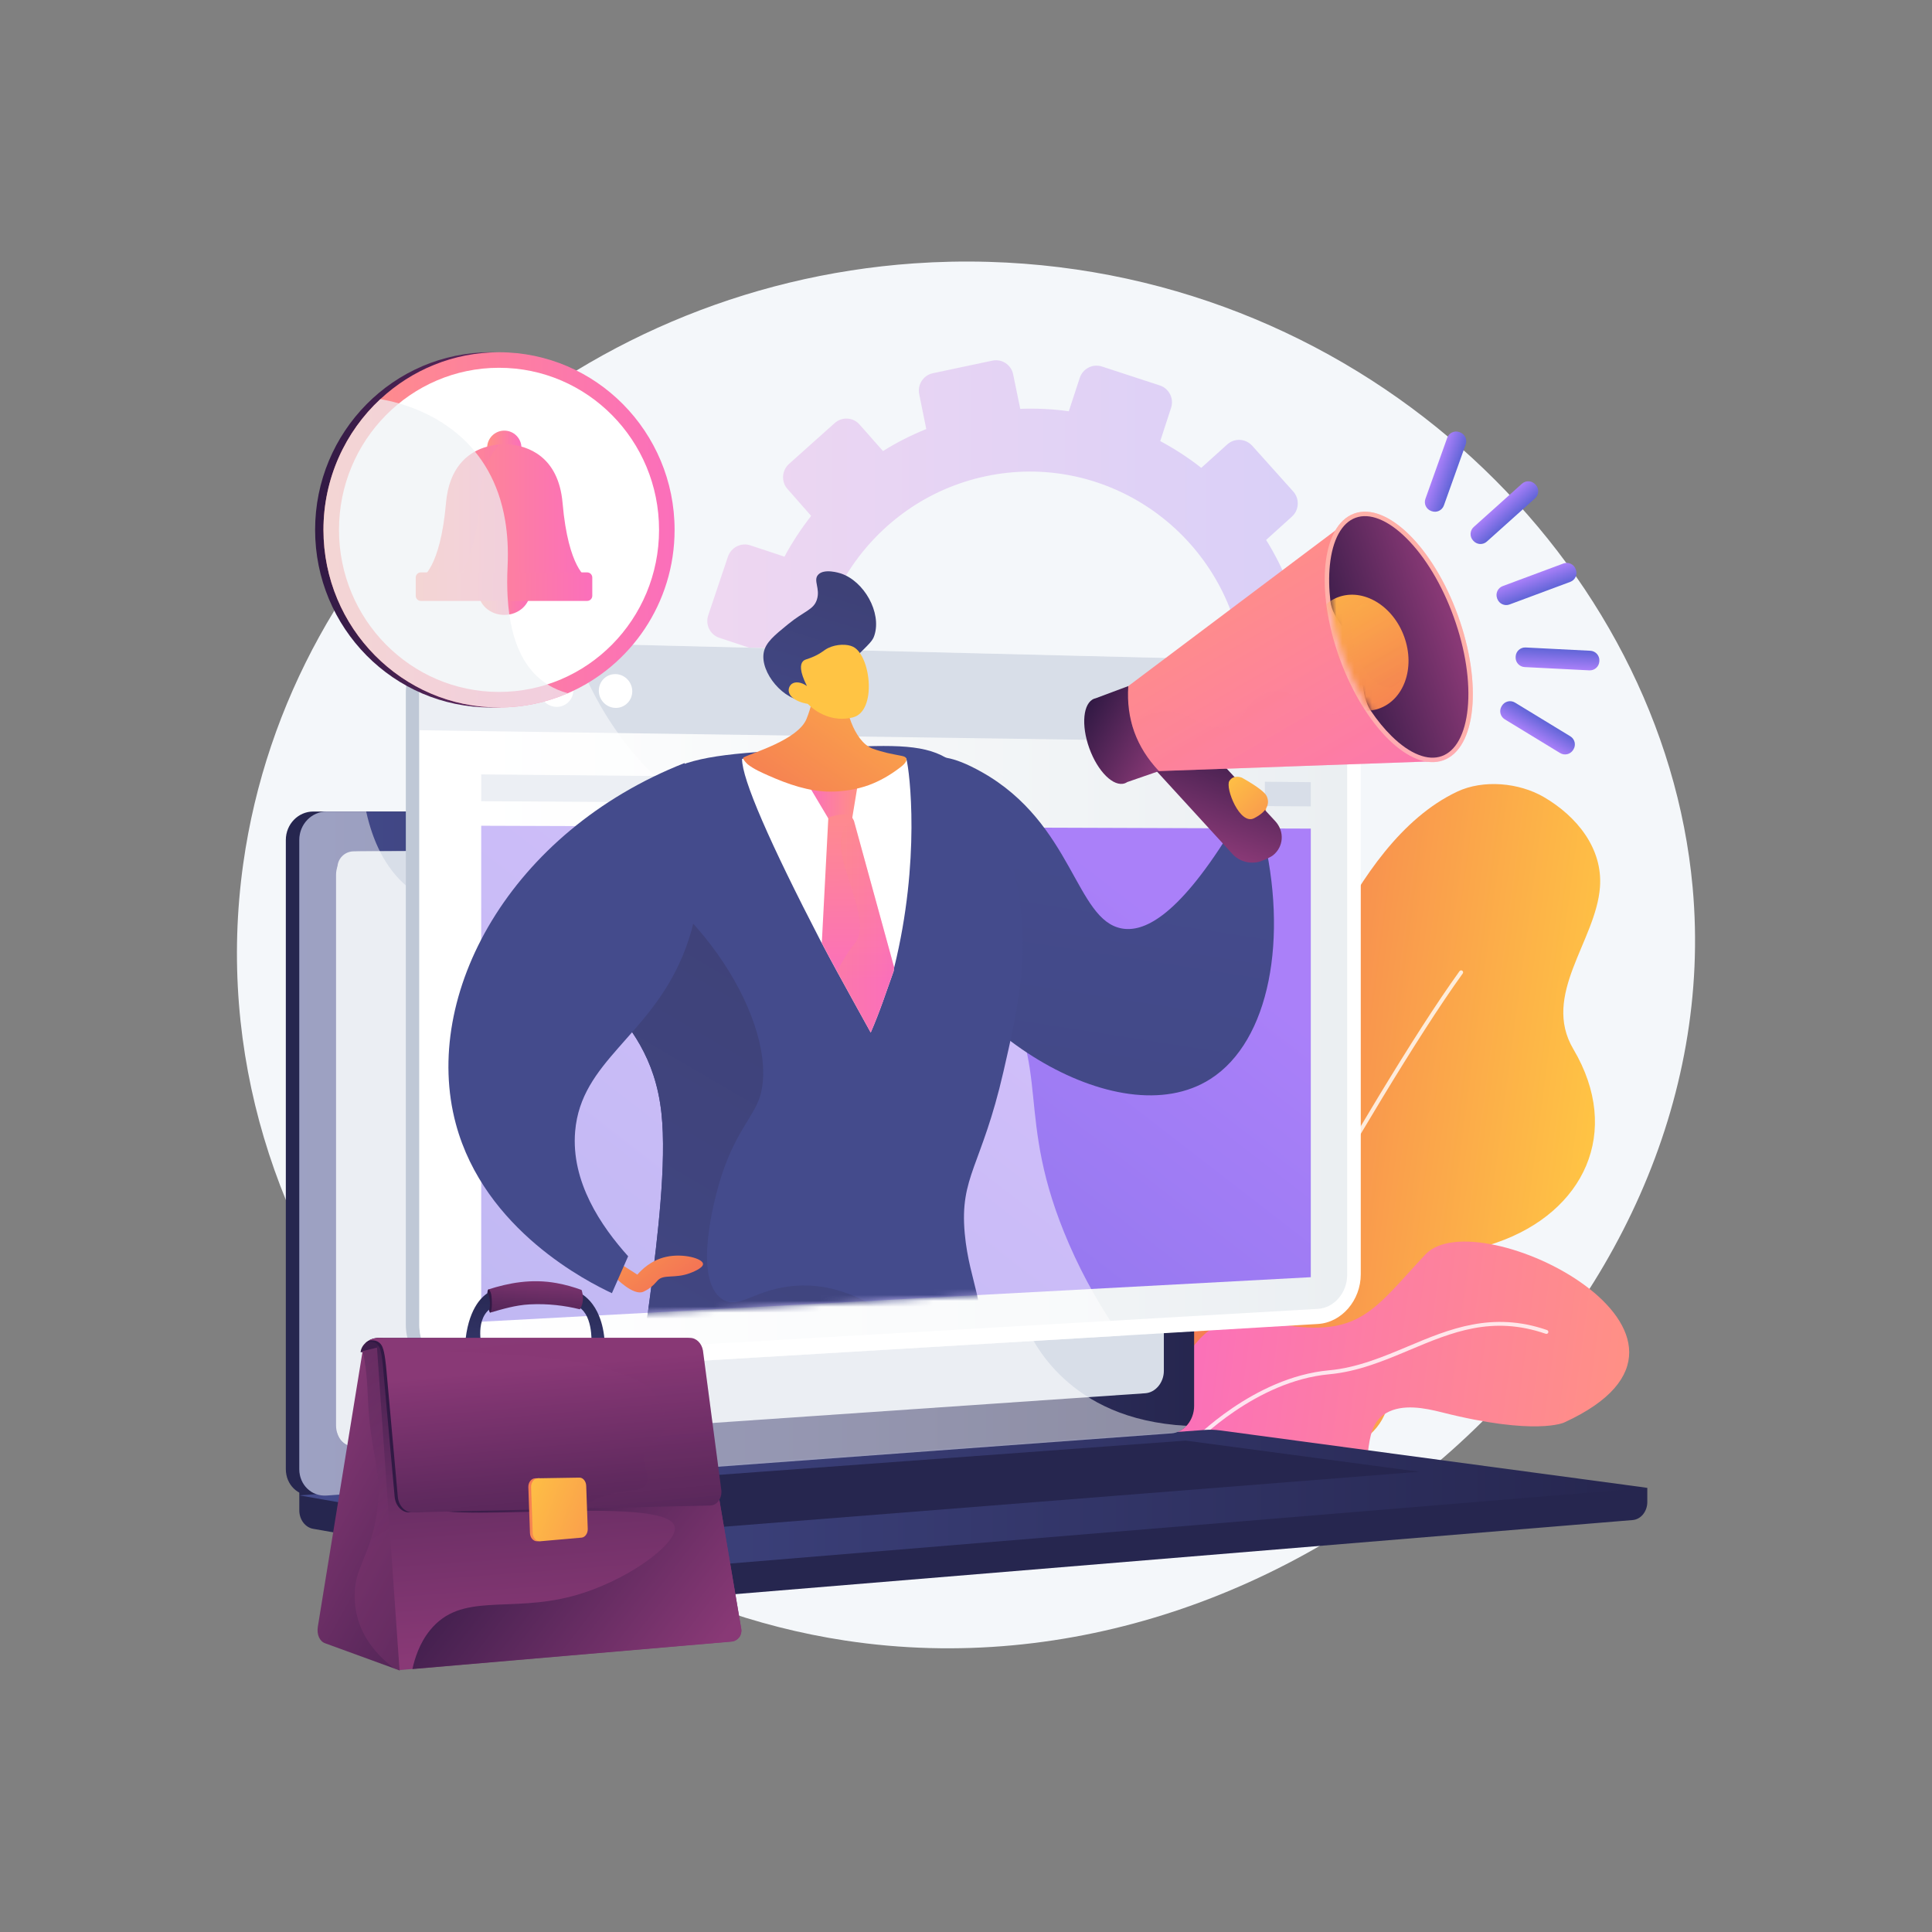 <svg width="326" height="326" viewBox="0 0 326 326" fill="none" xmlns="http://www.w3.org/2000/svg">
<rect x="0" y="0" width="326" height="326" fill="#808080" stroke="none"/>
<g clip-path="url(#clip0_21_24588)">
<path d="M142.669 276.829C81.634 267.586 32.032 209.878 41.043 145.737C48.731 91.034 96.69 48.464 154.203 44.444C158.367 44.153 162.58 44.062 166.831 44.185C198.915 45.112 227.422 57.945 248.505 77.365C269.489 96.691 283.123 122.541 285.605 149.66C292.216 221.814 218.585 288.326 142.669 276.829Z" fill="#F4F7FA"/>
<g opacity="0.3">
<path d="M155.1 66.501L156.295 72.394C153.733 73.431 151.289 74.67 148.994 76.108L145.025 71.617C143.942 70.392 142.067 70.29 140.838 71.39L133.141 78.274C131.908 79.376 131.786 81.266 132.867 82.497L136.871 87.05C135.18 89.209 133.671 91.509 132.368 93.929L126.603 92.016C125.048 91.5 123.359 92.359 122.828 93.934L119.507 103.807C118.975 105.389 119.806 107.093 121.363 107.612L127.148 109.542C126.739 112.239 126.569 114.996 126.63 117.786L120.602 119.062C118.984 119.404 117.93 121.01 118.248 122.649L120.241 132.922C120.561 134.569 122.136 135.626 123.759 135.282L129.805 134.003C130.802 136.615 132.004 139.106 133.406 141.448L128.78 145.62C127.533 146.745 127.407 148.68 128.501 149.942L135.349 157.849C136.446 159.115 138.349 159.227 139.598 158.097L144.223 153.912C146.369 155.652 148.664 157.196 151.076 158.532L149.117 164.501C148.586 166.117 149.436 167.861 151.017 168.396L160.911 171.744C162.495 172.28 164.207 171.401 164.734 169.781L166.662 163.858C169.372 164.269 172.143 164.429 174.945 164.348L176.184 170.455C176.523 172.126 178.125 173.202 179.762 172.856L190 170.689C191.637 170.343 192.685 168.707 192.341 167.036L191.095 160.981C193.715 159.93 196.209 158.664 198.551 157.194L202.578 161.774C203.697 163.046 205.611 163.158 206.854 162.024L214.616 154.94C215.856 153.808 215.953 151.864 214.833 150.597L210.819 146.055C212.54 143.832 214.062 141.46 215.372 138.968L221.054 140.863C222.642 141.393 224.343 140.519 224.853 138.912L228.037 128.883C228.545 127.282 227.672 125.559 226.087 125.033L220.459 123.165C220.841 120.404 220.971 117.585 220.861 114.738L226.642 113.515C228.265 113.171 229.296 111.563 228.944 109.924L226.747 99.694C226.397 98.061 224.801 97.016 223.183 97.359L217.418 98.578C216.364 95.951 215.105 93.45 213.643 91.108L217.999 87.167C219.224 86.059 219.319 84.159 218.211 82.924L211.297 75.217C210.194 73.987 208.308 73.884 207.084 74.988L202.7 78.943C200.526 77.238 198.21 75.726 195.777 74.429L197.61 68.799C198.12 67.232 197.266 65.548 195.705 65.037L185.948 61.846C184.39 61.336 182.711 62.189 182.198 63.752L180.345 69.395C177.663 69.019 174.925 68.884 172.156 68.989L170.953 63.147C170.622 61.539 169.053 60.511 167.449 60.851L157.414 62.974C155.81 63.313 154.773 64.892 155.1 66.501ZM138.011 123.776C134.06 103.893 146.752 84.503 166.338 80.359C185.925 76.215 205.162 88.85 209.328 108.687C213.519 128.644 200.883 148.308 181.082 152.497C161.28 156.687 141.987 143.779 138.011 123.776Z" fill="url(#paint0_linear_21_24588)"/>
</g>
<path d="M193.472 242.162C193.505 242.172 193.537 242.182 193.569 242.191C198.828 243.761 205.64 244.054 210.464 241.055C213.006 239.475 214.888 237.196 215.754 234.317C216.269 232.61 216.666 230.788 216.626 228.996C216.583 227.12 216.108 225.251 215.407 223.517C215.015 222.549 214.547 221.603 214.039 220.691C212.582 218.079 208.838 214.184 211.226 211.071C212.669 209.19 215.54 208.294 217.516 207.102C221.739 204.554 225.065 200.515 225.77 195.493C226.324 191.547 224.366 187.309 221.924 184.284C211.987 171.971 222.825 154.497 206.53 153.822C190.234 153.148 184.611 168.755 188.654 184.557C190.007 189.848 191.784 195.309 192.46 200.74C192.992 205.016 191.087 207.672 187.398 209.668C185.413 210.742 182.648 211.286 180.87 212.626C176.898 215.618 173.441 220.092 173.607 225.276C173.773 230.418 177.572 234.683 181.839 237.194C185.529 239.365 189.38 240.939 193.472 242.162Z" fill="url(#paint1_linear_21_24588)"/>
<g opacity="0.8">
<path d="M195.941 238.096C195.979 238.101 196.018 238.1 196.057 238.091C196.237 238.051 196.351 237.873 196.311 237.693C196.267 237.497 192.064 217.984 199.884 203.83C207.832 189.443 203.343 172.32 203.297 172.149C203.249 171.971 203.066 171.866 202.888 171.913C202.71 171.961 202.604 172.145 202.653 172.323C202.698 172.491 207.115 189.361 199.3 203.507C191.356 217.885 195.615 237.639 195.659 237.837C195.69 237.978 195.806 238.078 195.941 238.096Z" fill="white"/>
</g>
<path d="M193.785 213.731C195.415 211.776 197.224 209.974 199.075 208.372C205.328 202.958 210.011 196.952 213.496 189.419C216.241 183.485 217.137 176.403 219.178 170.171C220.658 165.655 222.819 161.381 225.033 157.188C229.746 148.261 236.396 138.059 245.883 133.58C250.276 131.507 256.31 132.044 260.525 134.505C265.986 137.694 270.473 143.091 269.974 149.702C269.288 158.794 260.065 167.866 265.484 177.028C273.782 191.057 267.245 204.555 252.607 209.646C247.837 211.305 242.319 212.698 238.125 215.661C233.917 218.633 235.367 224.847 235.201 229.295C235.045 233.47 234.841 238.317 231.747 241.493C226.526 246.853 215.479 248.026 208.444 247.692C201.637 247.368 194.085 245.611 190.084 239.596C184.055 230.532 187.67 221.061 193.785 213.731Z" fill="url(#paint2_linear_21_24588)"/>
<g opacity="0.8">
<path d="M201.312 241.053C201.446 241.071 201.583 241.006 201.65 240.88C201.946 240.331 231.328 185.767 246.818 164.262C246.925 164.113 246.891 163.904 246.742 163.796C246.592 163.689 246.383 163.722 246.276 163.872C230.761 185.412 201.358 240.015 201.062 240.564C200.975 240.726 201.036 240.929 201.198 241.016C201.235 241.036 201.274 241.048 201.312 241.053Z" fill="white"/>
</g>
<path d="M209.645 250.426C208.224 250.029 206.811 249.6 205.403 249.178C201.469 248.001 196.656 246.089 195.987 241.436C195.796 240.111 196.718 237.913 197.043 236.605C197.374 235.273 197.746 233.947 198.236 232.664C198.914 230.89 199.838 229.261 200.96 227.733C202.904 225.085 204.978 223.174 208.395 222.968C210.887 222.819 213.592 223.066 216.051 223.474C229.451 225.699 231.749 221.064 240.515 211.673C249.28 202.283 295.709 225.499 263.922 240.033C263.922 240.033 259.129 242.317 243.272 238.307C240.371 237.573 236.675 236.851 233.925 238.426C229.075 241.203 232.56 248.912 227.742 251.117C224.933 252.403 220.701 252.33 217.706 252.049C214.97 251.793 212.292 251.165 209.645 250.426Z" fill="url(#paint3_linear_21_24588)"/>
<g opacity="0.8">
<path d="M201.398 243.684C201.501 243.697 201.608 243.663 201.684 243.583C201.785 243.477 211.84 233.024 224.289 231.891C229.159 231.448 233.563 229.597 237.822 227.806C245.003 224.787 251.786 221.935 260.825 225.06C261 225.121 261.19 225.028 261.25 224.854C261.31 224.679 261.218 224.489 261.044 224.429C251.763 221.22 244.544 224.255 237.563 227.191C233.351 228.962 228.996 230.793 224.229 231.226C211.524 232.382 201.302 243.016 201.2 243.123C201.073 243.257 201.079 243.468 201.213 243.595C201.266 243.645 201.331 243.675 201.398 243.684Z" fill="white"/>
</g>
<path d="M277.961 251.052L50.503 249.113V254.85C50.503 256.407 51.495 257.731 52.839 257.967L117.157 269.263C117.92 269.397 118.694 269.433 119.465 269.369L275.49 256.489C276.882 256.374 277.961 255.046 277.961 253.446V251.052Z" fill="#26264F"/>
<path d="M195.417 241.859L52.855 252.353C50.304 252.541 48.23 250.546 48.23 247.896V141.734C48.23 139.084 50.304 136.936 52.855 136.936H195.417C197.519 136.936 199.218 138.877 199.218 141.273V237.242C199.218 239.637 197.519 241.704 195.417 241.859Z" fill="#26264F"/>
<path d="M197.691 241.859L55.128 252.353C52.577 252.541 50.503 250.546 50.503 247.896V141.734C50.503 139.084 52.577 136.936 55.128 136.936H197.691C199.792 136.936 201.492 138.877 201.492 141.273V237.242C201.492 239.637 199.792 241.704 197.691 241.859Z" fill="url(#paint4_linear_21_24588)"/>
<path d="M193.249 235.093L60.467 244.209C58.391 244.351 56.704 242.714 56.704 240.55V147.605C56.704 145.442 58.391 143.681 60.467 143.672L193.249 143.1C194.983 143.092 196.385 144.683 196.385 146.654V231.31C196.385 233.28 194.983 234.974 193.249 235.093Z" fill="#D8DEE8"/>
<path d="M131.444 139.839C131.444 140.826 130.711 141.628 129.805 141.63C128.897 141.633 128.161 140.834 128.161 139.846C128.161 138.857 128.897 138.055 129.805 138.054C130.711 138.053 131.444 138.853 131.444 139.839Z" fill="white"/>
<path d="M203.373 241.276L50.503 252.323L117.157 264.03C117.92 264.164 118.694 264.199 119.465 264.136L277.961 251.052L205.805 241.352C204.998 241.243 204.184 241.218 203.373 241.276Z" fill="url(#paint5_linear_21_24588)"/>
<path d="M72.809 252.418L200.077 243.084L239.466 248.337L113.293 258.314L72.809 252.418Z" fill="#26264F"/>
<path d="M114.043 240.375L59.876 244.02C58.286 244.127 56.938 242.867 56.938 241.274V146.405C56.938 144.889 58.164 143.659 59.68 143.653L114.043 143.433L114.043 240.375Z" fill="#D8DEE8"/>
<path d="M183.996 188.641L126.924 190.647V184.876L183.996 183.087V188.641Z" fill="#D8DEE8"/>
<path d="M183.996 197.74L126.924 200.1V194.33L183.996 192.186V197.74Z" fill="#D8DEE8"/>
<path d="M108.456 189.678L75.685 190.795V186.482L108.456 185.455V189.678Z" fill="white"/>
<path d="M108.456 196.596L75.685 197.861V193.548L108.456 192.373V196.596Z" fill="white"/>
<path d="M108.456 203.515L75.685 204.926V200.613L108.456 199.292V203.515Z" fill="white"/>
<path d="M108.456 210.433L75.685 211.992V207.679L108.456 206.21V210.433Z" fill="white"/>
<path d="M152.144 208.355L126.924 209.555V203.784L152.144 202.68V208.355Z" fill="#D8DEE8"/>
<path d="M148.082 163.135V171.804C148.082 174.31 150.191 176.287 152.784 176.219L159.213 176.051C161.775 175.984 163.845 173.92 163.845 171.44V162.863L148.082 163.135ZM154.003 172.097L155.198 168.476C154.687 168.212 154.34 167.691 154.34 167.085C154.34 166.195 155.086 165.46 156.005 165.442C156.923 165.425 157.667 166.131 157.667 167.019C157.667 167.624 157.322 168.157 156.811 168.442L158.002 172.003L154.003 172.097Z" fill="#D8DEE8"/>
<path d="M162.017 162.112C161.335 162.123 160.782 161.595 160.782 160.932C160.782 158.385 158.643 156.339 156.005 156.373C153.358 156.407 151.198 158.521 151.198 161.085C151.198 161.752 150.637 162.302 149.944 162.314C149.251 162.325 148.688 161.793 148.688 161.125C148.688 157.223 151.98 154.01 156.005 153.965C160.009 153.92 163.251 157.028 163.251 160.893C163.251 161.555 162.699 162.1 162.017 162.112Z" fill="#D8DEE8"/>
<path opacity="0.48" d="M55.128 252.353L196.969 241.912L197.691 241.859C198.655 241.788 199.532 241.311 200.202 240.588C189.995 240.029 183.655 236.407 179.565 232.664C171.352 225.148 172.777 217.736 163.92 212.794C152.874 206.63 144.188 214.441 135.805 206.734C130.723 202.062 133.218 198.578 126.965 191.597C120.039 183.864 115.53 186.463 108.569 179.503C99.768 170.703 104.17 163.857 96.589 157.539C87.392 149.874 77.474 156.968 68.719 149.617C64.943 146.447 62.871 141.837 61.789 136.936H55.128C52.577 136.936 50.503 139.084 50.503 141.734V247.896C50.503 250.545 52.577 252.541 55.128 252.353Z" fill="white"/>
<path d="M227.494 119.802C227.494 115.957 225.001 112.689 221.703 111.866C221.585 111.837 221.454 111.81 221.335 111.787C220.975 111.718 220.6 111.678 220.225 111.668L149.621 109.925L77.452 108.143C77.297 108.139 77.143 108.139 76.991 108.143C75.03 108.194 73.232 108.878 71.799 110C71.773 110.021 71.746 110.041 71.72 110.062C71.514 110.227 71.316 110.401 71.126 110.584C71.122 110.588 71.117 110.592 71.112 110.596C71 110.705 70.892 110.817 70.785 110.931C69.352 112.476 68.478 114.544 68.478 116.836V123.231V223.589C68.478 224.358 68.576 225.099 68.761 225.8C68.872 226.221 69.015 226.627 69.185 227.017C70.321 229.61 72.721 231.466 75.627 231.891C76.216 231.977 76.826 232.005 77.45 231.968L186.876 225.44L220.243 223.45C224.244 223.212 227.494 219.457 227.494 215.064V125.508L227.494 119.802Z" fill="#BFC8D6"/>
<path d="M222.389 111.658L79.718 108.134C74.779 108.012 70.752 111.902 70.752 116.824V223.539C70.752 228.461 74.779 232.211 79.718 231.916L222.389 223.403C226.388 223.164 229.612 219.412 229.612 215.02V119.789C229.612 115.397 226.388 111.757 222.389 111.658Z" fill="white"/>
<path d="M79.718 229.088C76.366 229.281 73.627 226.724 73.627 223.385V116.878C73.627 113.539 76.366 110.886 79.718 110.962L222.39 114.212C225.11 114.273 227.315 116.756 227.315 119.746V215.143C227.315 218.133 225.11 220.693 222.39 220.85L79.718 229.088Z" fill="url(#paint6_linear_21_24588)"/>
<path d="M222.389 111.658L79.718 108.134C74.78 108.012 70.752 111.902 70.752 116.824V123.216L229.612 125.494V119.789C229.612 115.397 226.388 111.757 222.389 111.658Z" fill="#D8DEE8"/>
<path d="M86.67 116.267C86.67 117.86 85.376 119.129 83.775 119.102C82.172 119.074 80.869 117.755 80.869 116.155C80.869 114.555 82.172 113.286 83.775 113.32C85.375 113.354 86.67 114.673 86.67 116.267Z" fill="white"/>
<path d="M96.746 116.461C96.746 118.043 95.469 119.304 93.891 119.277C92.31 119.249 91.025 117.939 91.025 116.351C91.025 114.762 92.31 113.501 93.891 113.535C95.469 113.568 96.746 114.878 96.746 116.461Z" fill="white"/>
<path d="M106.685 116.652C106.685 118.224 105.425 119.476 103.869 119.449C102.309 119.422 101.042 118.121 101.042 116.543C101.042 114.966 102.309 113.714 103.869 113.747C105.425 113.78 106.685 115.08 106.685 116.652Z" fill="white"/>
<path d="M221.179 215.51L81.199 223.022V139.336L221.179 139.817V215.51Z" fill="url(#paint7_linear_21_24588)"/>
<path d="M157.597 131.384L81.199 130.669V135.19L157.597 135.669V131.384Z" fill="#D8DEE8"/>
<path d="M213.43 131.906V136.019L221.179 136.068V131.979L213.43 131.906Z" fill="#D8DEE8"/>
<g opacity="0.5">
<path d="M167.966 165.677C151.36 141.644 122.334 149.885 103.785 122.994C100.424 118.122 98.141 113.147 96.574 108.55L79.718 108.134C74.78 108.012 70.752 111.902 70.752 116.824V223.539C70.752 228.461 74.78 232.211 79.718 231.916L189.069 225.391C185.874 220.847 182.922 215.74 180.42 210C170.799 187.929 177.928 180.094 167.966 165.677Z" fill="white"/>
</g>
<mask id="mask0_21_24588" style="mask-type:luminance" maskUnits="userSpaceOnUse" x="65" y="80" width="202" height="143">
<path d="M121.303 220.952L201.842 216.548L266.957 144.749L241.365 80.337L91.45 96.441L65.34 181.179L92.342 222.356L121.303 220.952Z" fill="white"/>
</mask>
<g mask="url(#mask0_21_24588)">
<path d="M206.957 140.162C206.957 140.162 205.29 131.855 208.631 131.821C211.972 131.787 214.821 135.691 213.121 137.951C211.42 140.212 210.468 142.92 210.468 142.92C210.468 142.92 206.807 143.121 206.957 140.162Z" fill="url(#paint8_linear_21_24588)"/>
<path d="M207.362 140.713C209.244 140.582 211.126 140.45 213.008 140.319C217.448 158.26 214.263 175.665 204.242 182.065C188.586 192.065 159.489 173.225 153.184 152.71C150.416 143.705 151.046 130.71 156.578 128.185C158.113 127.484 160.496 127.376 165.658 130.274C181.073 138.929 181.478 155.286 189.315 156.672C192.799 157.288 198.426 155.066 207.362 140.713Z" fill="url(#paint9_linear_21_24588)"/>
<path d="M164.257 225.498C166.969 220.999 163.563 216.66 162.788 208.136C161.909 198.475 165.631 196.866 169.311 180.856C171.759 170.208 174.109 159.986 171.304 148.021C169.96 142.286 167.681 132.56 159.631 127.862C155.477 125.438 149.805 125.68 138.632 126.265C124.814 126.987 117.905 127.348 112.753 130.062C111.998 130.459 96.323 138.985 95.245 152.883C94.146 167.028 109.551 168.929 111.605 187.792C112.528 196.26 110.884 209.284 109.817 217.731C108.794 225.842 108.089 227.919 109.69 230.374C113.548 236.293 125.358 234.606 148.98 231.233C158.246 229.91 162.234 228.855 164.257 225.498Z" fill="url(#paint10_linear_21_24588)"/>
<path d="M128.317 184.758C127.318 188.434 123.726 191.18 121.225 200.123C120.685 202.054 116.84 215.803 121.828 219.188C124.709 221.142 127.295 217.439 134.287 216.955C146.404 216.117 152.176 226.301 160.091 223.52C161.464 223.037 163.277 222.008 165.088 219.644C165.448 221.774 165.386 223.624 164.257 225.498C162.234 228.855 158.246 229.91 148.98 231.233C125.358 234.606 113.548 236.293 109.69 230.374C108.089 227.919 108.794 225.842 109.817 217.731C110.883 209.284 112.528 196.26 111.605 187.792C109.551 168.929 94.146 167.028 95.245 152.883C95.538 149.102 96.929 145.734 98.789 142.804C118.331 150.711 131.456 173.205 128.317 184.758Z" fill="url(#paint11_linear_21_24588)"/>
<path d="M103.635 212.582L107.545 215.079C108.247 214.268 109.872 212.633 112.41 212.074C115.269 211.446 118.55 212.347 118.627 213.259C118.688 213.991 116.69 214.728 116.381 214.842C113.886 215.762 112.035 214.998 111.027 216.001C110.67 216.355 110.226 217.015 109.203 217.626C108.935 217.787 108.654 217.928 108.506 217.986C106.841 218.634 103.985 215.735 103.739 215.482L103.635 212.582Z" fill="url(#paint12_linear_21_24588)"/>
<path d="M115.185 161.303C118.014 154.529 119.973 144.158 115.506 128.755C86.07 140.354 71.058 167.85 76.92 189.647C81.752 207.616 99.332 216.368 103.253 218.209C104.166 216.132 105.078 214.056 105.991 211.979C101.446 206.918 96.325 199.435 97.049 190.896C98.053 179.058 109.459 175.017 115.185 161.303Z" fill="url(#paint13_linear_21_24588)"/>
<path d="M212.564 145.382C210.97 145.845 209.142 145.39 207.96 144.098L191.291 125.888C189.773 124.23 189.892 121.69 191.562 120.201C193.244 118.701 196.646 118.522 198.193 120.193L215.177 138.553C216.778 140.283 216.612 142.869 214.813 144.314C214.37 144.669 213.089 145.229 212.564 145.382Z" fill="url(#paint14_linear_21_24588)"/>
<path opacity="0.3" d="M191.562 120.201C193.244 118.701 196.646 118.522 198.193 120.193L213.722 136.98C212.191 137.126 210.544 137.758 208.448 136.937C204.958 135.571 205.186 132.122 202.127 130.228C200.728 129.363 198.491 128.728 194.735 129.651L191.291 125.888C189.773 124.23 189.892 121.69 191.562 120.201Z" fill="url(#paint15_linear_21_24588)"/>
<path d="M184.653 117.888C184.73 117.86 184.808 117.839 184.887 117.822L190.382 115.768L195.564 130.111L190.211 131.963C190.087 132.047 189.954 132.116 189.813 132.167C187.922 132.85 185.234 130.208 183.81 126.265C182.385 122.322 182.763 118.571 184.653 117.888Z" fill="url(#paint16_linear_21_24588)"/>
<path d="M190.382 115.768C190.018 121.299 191.737 126.058 195.564 130.111L241.365 128.477L227.243 88.067L190.382 115.768Z" fill="url(#paint17_linear_21_24588)"/>
<path opacity="0.3" d="M226.012 120.646C221.577 120.578 218.319 115.356 213.721 116.802C210.113 117.937 210.289 121.775 206.672 122.661C202.969 123.568 200.982 119.941 196.5 120.029C194.463 120.069 192.605 120.868 190.95 122.055C191.733 124.997 193.267 127.678 195.564 130.111L241.365 128.477L233.999 115.686C230.805 119.508 228.163 120.679 226.012 120.646Z" fill="url(#paint18_linear_21_24588)"/>
<path d="M226.043 111.078C230.197 122.574 238.034 130.28 243.546 128.288C249.059 126.296 250.16 115.361 246.006 103.864C241.852 92.367 234.015 84.662 228.503 86.654C222.99 88.646 221.889 99.581 226.043 111.078Z" fill="url(#paint19_linear_21_24588)"/>
<path opacity="0.3" d="M243.546 128.297C249.058 126.306 250.16 115.371 246.006 103.874C241.852 92.377 234.016 84.671 228.503 86.663C222.99 88.654 221.889 99.589 226.043 111.086C230.197 122.583 238.033 130.289 243.546 128.297Z" fill="white"/>
<path d="M243.291 127.581C244.461 127.158 245.434 126.252 246.182 124.887C246.943 123.498 247.438 121.707 247.654 119.565C248.107 115.062 247.271 109.576 245.299 104.119C243.328 98.662 240.464 93.91 237.237 90.736C235.702 89.227 234.176 88.166 232.703 87.584C231.255 87.013 229.928 86.937 228.758 87.36C227.587 87.783 226.615 88.689 225.867 90.055C225.106 91.444 224.611 93.234 224.395 95.376C224.205 97.26 224.241 99.314 224.491 101.467C224.839 104.462 227.758 106.666 228.905 109.841C230.125 113.217 229.531 117.305 231.308 119.935C232.404 121.556 233.581 122.996 234.812 124.205C236.347 125.715 237.873 126.775 239.346 127.357C240.793 127.929 242.121 128.004 243.291 127.581Z" fill="url(#paint20_linear_21_24588)"/>
<mask id="mask1_21_24588" style="mask-type:luminance" maskUnits="userSpaceOnUse" x="224" y="87" width="24" height="41">
<path d="M243.291 127.581C244.461 127.158 245.434 126.252 246.182 124.887C246.943 123.498 247.438 121.707 247.654 119.565C248.107 115.062 247.271 109.576 245.299 104.119C243.328 98.662 240.464 93.91 237.237 90.736C235.702 89.227 234.176 88.166 232.703 87.584C231.255 87.013 229.928 86.937 228.758 87.36C227.587 87.783 226.615 88.689 225.867 90.055C225.106 91.444 224.611 93.234 224.395 95.376C223.941 99.88 224.778 105.365 226.749 110.822C228.721 116.279 231.584 121.032 234.812 124.205C236.347 125.715 237.873 126.775 239.346 127.357C240.793 127.929 242.121 128.004 243.291 127.581Z" fill="white"/>
</mask>
<g mask="url(#mask1_21_24588)">
<path d="M236.944 107.447C238.85 112.721 236.871 118.171 232.585 119.598C228.366 121.004 223.491 117.971 221.638 112.844C219.786 107.717 221.615 102.32 225.781 100.769C230.014 99.193 235.039 102.173 236.944 107.447Z" fill="url(#paint21_linear_21_24588)"/>
</g>
<mask id="mask2_21_24588" style="mask-type:luminance" maskUnits="userSpaceOnUse" x="224" y="87" width="24" height="41">
<path d="M243.291 127.581C244.461 127.158 245.434 126.252 246.182 124.887C246.943 123.498 247.438 121.707 247.654 119.565C248.107 115.062 247.271 109.576 245.299 104.119C243.328 98.662 240.464 93.91 237.237 90.736C235.702 89.227 234.176 88.166 232.703 87.584C231.255 87.013 229.928 86.937 228.758 87.36C227.587 87.783 226.615 88.689 225.867 90.055C225.106 91.444 224.611 93.234 224.395 95.376C223.941 99.88 224.778 105.365 226.749 110.822C228.721 116.279 231.584 121.032 234.812 124.205C236.347 125.715 237.873 126.775 239.346 127.357C240.793 127.929 242.121 128.004 243.291 127.581Z" fill="white"/>
</mask>
<g mask="url(#mask2_21_24588)">
<path opacity="0.3" d="M236.243 107.603C237.658 111.52 237.08 115.244 234.982 115.913C232.917 116.571 230.15 114.01 228.774 110.203C227.399 106.396 227.903 102.697 229.93 101.93C231.988 101.152 234.828 103.687 236.243 107.603Z" fill="url(#paint22_linear_21_24588)"/>
</g>
<path d="M150.881 163.269C150.833 163.465 150.791 163.664 150.791 163.862V163.865C149.587 167.217 148.468 170.689 146.921 174.225C144.944 170.617 143.004 167.181 141.24 163.931C140.35 162.295 139.483 160.703 138.68 159.162C138.677 159.156 138.674 159.15 138.668 159.144C138.632 159.075 138.59 159.009 138.553 158.94C129.831 142.105 125.197 131.462 125.212 128.068C127.977 127.22 140.915 124.415 151.257 127.83C151.257 127.83 152.891 127.839 152.939 128.026C153.508 130.201 155.349 145.177 150.881 163.269Z" fill="white"/>
<path d="M144.777 132.116L143.795 138.073H139.751L136.398 132.446C136.398 132.446 144.111 132.746 144.777 132.116Z" fill="url(#paint23_linear_21_24588)"/>
<path d="M150.881 163.27C150.833 163.465 150.791 163.664 150.791 163.863V163.866C149.587 167.217 148.468 170.69 146.921 174.225C144.944 170.617 143.004 167.181 141.241 163.932C140.35 162.295 139.483 160.703 138.68 159.163C138.677 159.156 138.674 159.15 138.668 159.144L139.766 138.073L139.769 137.931C139.769 137.931 143.257 136.764 143.771 137.931C143.78 137.947 143.795 137.962 143.81 137.98C143.825 137.998 143.84 138.016 143.846 138.034L144.075 138.455L150.881 163.27Z" fill="url(#paint24_linear_21_24588)"/>
<path opacity="0.3" d="M150.88 163.27C150.832 163.465 150.791 163.664 150.791 163.863V163.866C149.588 167.217 148.47 170.69 146.92 174.225C144.946 170.617 143.003 167.181 141.24 163.932C142.158 162.093 143.269 160.342 144.271 159.135C147 155.853 142.172 147.644 141.91 142.993C141.703 139.385 143.371 138.618 144.078 138.455L150.88 163.27Z" fill="url(#paint25_linear_21_24588)"/>
<path d="M147.237 126.318C144.065 125.153 142.231 118.95 142.791 116.134C143.35 113.318 137.907 112.33 137.907 112.33C137.907 112.33 137.675 117.479 136.077 121.335C134.632 124.82 127.035 127.011 125.495 127.789C125.109 127.984 126.106 128.92 126.183 128.981C127.213 129.788 128.477 130.34 129.665 130.866C132.937 132.314 136.493 133.575 140.112 133.576C142.243 133.577 144.623 133.207 146.629 132.466C148.471 131.785 150.129 130.823 151.696 129.645C152.074 129.36 153.159 128.595 152.917 127.964C152.784 127.617 152.134 127.548 151.834 127.484C151.151 127.338 150.462 127.228 149.782 127.066C148.926 126.862 148.063 126.621 147.237 126.318Z" fill="url(#paint26_linear_21_24588)"/>
<path d="M144.018 111.254C146.845 108.477 147.24 108.152 147.548 107.192C148.783 103.338 145.795 98.061 141.874 96.762C141.67 96.695 139.041 95.853 138.038 96.994C137.186 97.962 138.44 99.3 137.843 101.167C137.285 102.914 135.77 103.045 132.962 105.337C130.649 107.225 129.211 108.398 128.88 110.049C128.196 113.451 132.315 118.383 135.962 118.249C137.273 118.201 137.63 117.531 144.018 111.254Z" fill="url(#paint27_linear_21_24588)"/>
<path d="M136.319 118.775C136.319 118.775 139.324 122.177 143.902 121.053C148.001 120.046 146.955 110.638 143.955 109.136C142.955 108.634 141.137 108.676 139.769 109.335C138.961 109.724 138.737 110.128 137.405 110.739C136.176 111.302 135.787 111.224 135.456 111.62C135.043 112.116 134.865 113.182 136.16 115.757C135.227 115.096 134.222 114.958 133.606 115.395C133.508 115.465 133.257 115.709 133.15 116.031C132.759 117.197 133.97 118.381 136.319 118.775Z" fill="url(#paint28_linear_21_24588)"/>
<path d="M209.54 131.219C209.54 131.219 208.148 130.621 207.433 131.787C206.719 132.953 209.201 139.294 211.608 138.068C214.015 136.843 214.26 135.427 213.722 134.307C213.185 133.188 209.54 131.219 209.54 131.219Z" fill="url(#paint29_linear_21_24588)"/>
</g>
<path d="M250.882 91.385C250.222 91.976 249.207 91.921 248.616 91.261L248.549 91.187C247.957 90.527 248.012 89.513 248.672 88.921L256.811 81.621C257.471 81.03 258.485 81.085 259.077 81.745L259.144 81.819C259.736 82.479 259.68 83.494 259.021 84.085L250.882 91.385Z" fill="url(#paint30_linear_21_24588)"/>
<path d="M243.636 85.287C243.337 86.121 242.419 86.556 241.584 86.258L241.49 86.224C240.655 85.926 240.221 85.007 240.519 84.173L244.198 73.878C244.496 73.044 245.414 72.609 246.249 72.907L246.344 72.941C247.178 73.239 247.613 74.157 247.315 74.992L243.636 85.287Z" fill="url(#paint31_linear_21_24588)"/>
<path d="M254.716 101.996C253.886 102.305 252.962 101.882 252.653 101.052L252.618 100.958C252.309 100.127 252.732 99.203 253.562 98.894L263.808 95.081C264.639 94.772 265.563 95.195 265.872 96.025L265.907 96.12C266.216 96.95 265.793 97.874 264.962 98.183L254.716 101.996Z" fill="url(#paint32_linear_21_24588)"/>
<path d="M257.433 109.254C256.548 109.209 255.794 109.89 255.748 110.775L255.743 110.875C255.698 111.76 256.379 112.515 257.264 112.56L268.183 113.115C269.068 113.16 269.822 112.479 269.867 111.594L269.872 111.494C269.917 110.609 269.236 109.854 268.351 109.809L257.433 109.254Z" fill="url(#paint33_linear_21_24588)"/>
<path d="M255.635 118.553C254.878 118.091 253.891 118.331 253.429 119.088L253.377 119.173C252.916 119.93 253.156 120.918 253.912 121.379L263.248 127.068C264.005 127.529 264.992 127.29 265.453 126.533L265.506 126.447C265.967 125.69 265.727 124.703 264.97 124.242L255.635 118.553Z" fill="url(#paint34_linear_21_24588)"/>
<path d="M97.494 218.004C97.494 218.004 101.606 219.392 102.043 226.563C101.371 226.506 99.803 226.563 99.803 226.563C99.803 226.563 100.093 221.348 97.168 220.335C97.403 219.727 97.494 218.004 97.494 218.004Z" fill="url(#paint35_linear_21_24588)"/>
<path d="M82.404 217.574C82.507 218.88 82.609 220.185 82.712 221.491C84.744 220.905 86.967 220.224 89.356 220.099C92.463 219.937 95.31 220.299 97.846 220.928C97.959 220.763 98.198 220.367 98.308 219.721C98.486 218.681 98.189 217.818 98.133 217.664C96.841 217.184 95.441 216.783 93.94 216.509C89.635 215.724 85.746 216.503 82.404 217.574Z" fill="url(#paint36_linear_21_24588)"/>
<path d="M82.213 218.705C82.219 218.233 82.253 217.643 82.404 217.574C82.547 217.509 82.739 217.936 82.821 218.173C82.856 218.272 82.931 218.511 82.979 219.273C83.04 220.255 82.969 220.737 82.903 221.034C82.864 221.213 82.803 221.484 82.712 221.491C82.639 221.496 82.575 221.325 82.48 220.994C82.353 220.548 82.199 219.804 82.213 218.705Z" fill="url(#paint37_linear_21_24588)"/>
<path d="M78.467 226.955C79.319 227.124 81.391 227.629 81.391 227.629C81.391 227.629 80.04 223.043 82.587 220.926C82.653 220.579 82.72 220.029 82.639 219.368C82.577 218.857 82.447 218.448 82.335 218.165C81.254 218.812 78.9 220.986 78.467 226.955Z" fill="url(#paint38_linear_21_24588)"/>
<path d="M60.844 228.163C60.844 228.163 60.948 225.755 64.501 225.755C65.061 226.194 65.089 228.163 65.089 228.163H60.844Z" fill="url(#paint39_linear_21_24588)"/>
<path d="M54.858 277.281L67.442 281.868L73.931 254.04L64.032 227.293L61.185 227.993L53.638 274.434C53.418 275.79 53.906 276.934 54.858 277.281Z" fill="url(#paint40_linear_21_24588)"/>
<path opacity="0.3" d="M73.931 254.04L64.032 227.293L61.185 227.993C61.803 230.234 62.006 233.994 62.092 236.149C62.478 245.841 64.818 248.434 63.452 256.115C62.222 263.028 59.832 264.458 59.843 269.312C59.855 274.836 62.89 278.796 66.543 281.541L67.441 281.868L73.931 254.04Z" fill="url(#paint41_linear_21_24588)"/>
<path d="M125.075 274.86L116.993 227.17H63.597L67.413 281.799L123.466 276.972C123.964 276.929 124.421 276.664 124.727 276.268C125.032 275.873 125.159 275.352 125.075 274.86Z" fill="url(#paint42_linear_21_24588)"/>
<path d="M125.075 274.858L116.993 227.17H99.005C98.674 228.373 98.168 229.651 97.428 231.24C89.384 248.533 70.968 250.743 71.3 253.585C71.798 257.833 112.807 251.819 113.854 257.656C114.36 260.473 105.7 266.886 96.65 269.311C85.816 272.215 77.853 268.559 72.558 275.084C70.765 277.293 69.973 279.883 69.588 281.633L123.465 277C123.963 276.957 124.42 276.678 124.726 276.282C125.032 275.887 125.159 275.351 125.075 274.858Z" fill="url(#paint43_linear_21_24588)"/>
<path d="M64.501 225.755C63.9 225.755 63.059 225.674 62.144 226.253C61.949 226.377 61.776 226.513 61.625 226.651L62.046 226.489C62.724 226.275 63.658 226.56 64.006 227.293C64.435 228.194 64.589 230.278 64.683 231.31C64.95 234.247 66.588 252.518 66.588 252.518C66.711 254.059 67.796 255.226 69.078 255.196L118.748 252.41C119.125 252.401 119.498 252.275 119.809 252.017C120.458 251.481 120.752 250.549 120.601 249.665L118.085 227.903C117.872 226.653 116.96 225.755 115.902 225.755H64.501V225.755Z" fill="url(#paint44_linear_21_24588)"/>
<path d="M65.033 225.755C64.431 225.755 63.718 225.666 62.923 225.897C62.708 225.959 62.365 226.072 62.214 226.211C62.214 226.211 63.9 225.776 64.538 227.293C64.928 228.219 65.121 230.278 65.215 231.31C65.481 234.247 67.12 252.519 67.12 252.519C67.243 254.059 68.328 255.226 69.61 255.196L119.839 254.031C120.216 254.023 120.589 253.896 120.9 253.639C121.55 253.102 121.843 252.171 121.693 251.286L118.617 227.904C118.404 226.653 117.492 225.755 116.434 225.755H65.033V225.755Z" fill="url(#paint45_linear_21_24588)"/>
<path opacity="0.1" d="M121.693 251.286L118.617 227.903C118.404 226.653 117.492 225.755 116.434 225.755H65.033C64.431 225.755 63.718 225.666 62.923 225.897C62.708 225.959 62.365 226.072 62.214 226.211C62.214 226.211 63.9 225.776 64.538 227.293C64.6 227.439 64.656 227.616 64.707 227.809C69.589 228.018 74.47 227.868 79.352 228.208C89.001 228.862 98.759 228.862 107.867 233.05C110.78 234.389 112.777 239.201 111.987 241.425C111.417 243.028 109.472 242.901 108.794 245.005C108.08 247.217 109.791 248.72 109.074 250.273C108.321 251.9 106.036 251.125 102.337 252.286C100.299 252.926 98.736 253.87 97.76 254.543L119.839 254.031C120.216 254.023 120.589 253.896 120.9 253.639C121.55 253.102 121.843 252.17 121.693 251.286Z" fill="url(#paint46_linear_21_24588)"/>
<path d="M97.654 258.384L91.364 260.01L90.7 260.069C90.031 260.127 89.455 259.506 89.426 258.688L89.15 250.949C89.12 250.131 89.65 249.452 90.321 249.441L90.989 249.431L97.311 250.294C97.915 250.285 98.424 249.939 98.452 250.707L98.71 257.964C98.738 258.732 98.257 258.331 97.654 258.384Z" fill="url(#paint47_linear_21_24588)"/>
<path d="M98.132 259.456L91.164 260.068C90.495 260.127 89.919 259.506 89.889 258.688L89.614 250.949C89.584 250.131 90.114 249.452 90.785 249.441L97.771 249.329C98.375 249.319 98.888 249.939 98.915 250.707L99.174 257.964C99.202 258.732 98.735 259.403 98.132 259.456Z" fill="url(#paint48_linear_21_24588)"/>
<path d="M82.795 119.376C99.156 119.376 112.419 105.958 112.419 89.406C112.419 72.854 99.156 59.437 82.795 59.437C66.434 59.437 53.171 72.854 53.171 89.406C53.171 105.958 66.434 119.376 82.795 119.376Z" fill="url(#paint49_linear_21_24588)"/>
<path d="M113.829 89.405C113.829 101.765 106.396 112.4 95.815 116.977C92.249 118.522 88.323 119.376 84.205 119.376C67.871 119.376 54.581 105.931 54.581 89.405C54.581 80.69 58.279 72.828 64.173 67.352C69.45 62.436 76.485 59.437 84.205 59.437C100.539 59.437 113.829 72.882 113.829 89.405Z" fill="url(#paint50_linear_21_24588)"/>
<path d="M84.204 116.755C99.117 116.755 111.206 104.51 111.206 89.406C111.206 74.302 99.117 62.058 84.204 62.058C69.291 62.058 57.201 74.302 57.201 89.406C57.201 104.51 69.291 116.755 84.204 116.755Z" fill="white"/>
<path d="M85.093 78.448C86.691 78.448 87.986 77.153 87.986 75.555C87.986 73.958 86.691 72.663 85.093 72.663C83.495 72.663 82.2 73.958 82.2 75.555C82.2 77.153 83.495 78.448 85.093 78.448Z" fill="url(#paint51_linear_21_24588)"/>
<path d="M85.094 103.76C87.503 103.76 89.457 102.001 89.457 99.831C89.457 97.661 87.503 95.901 85.094 95.901C82.684 95.901 80.731 97.661 80.731 99.831C80.731 102.001 82.684 103.76 85.094 103.76Z" fill="url(#paint52_linear_21_24588)"/>
<path d="M99.028 97.486H71.16C71.16 97.486 74.294 95.976 75.258 84.888C75.78 78.896 78.877 76.488 81.614 75.544C82.55 75.22 83.444 75.066 84.178 74.999L84.177 74.99C84.177 74.99 84.525 74.947 85.094 74.952C85.663 74.947 86.01 74.989 86.01 74.989L86.009 74.997C88.891 75.258 94.23 76.847 94.929 84.888C95.893 95.976 99.028 97.486 99.028 97.486Z" fill="url(#paint53_linear_21_24588)"/>
<path opacity="0.2" d="M81.116 83.325C81.432 79.243 82.694 76.638 84.249 74.986C84.202 74.991 84.177 74.992 84.177 74.992L84.178 74.998C83.444 75.065 82.55 75.216 81.614 75.54C78.876 76.484 75.78 78.896 75.258 84.888C74.294 95.977 71.16 97.486 71.16 97.486H77.018C77.018 97.486 80.152 95.79 81.116 83.325Z" fill="url(#paint54_linear_21_24588)"/>
<path d="M99.94 100.529C99.94 101.009 99.551 101.397 99.072 101.397H71.019C70.54 101.397 70.151 101.009 70.151 100.529V97.451C70.151 96.972 70.54 96.583 71.019 96.583H99.072C99.551 96.583 99.94 96.972 99.94 97.451V100.529Z" fill="url(#paint55_linear_21_24588)"/>
<path opacity="0.7" d="M92.371 115.481C93.456 116.166 94.617 116.65 95.815 116.977C92.249 118.522 88.323 119.376 84.205 119.376C67.871 119.376 54.581 105.931 54.581 89.405C54.581 80.69 58.279 72.829 64.173 67.352C64.945 67.482 66.036 67.702 67.318 68.068C73.167 69.754 83.044 74.545 85.248 87.894C85.631 90.195 85.784 92.748 85.648 95.584C85.558 97.455 85.564 99.175 85.657 100.753C86.124 108.868 88.839 113.248 92.371 115.481Z" fill="#EFF2F6"/>
</g>
<defs>
<linearGradient id="paint0_linear_21_24588" x1="118.192" y1="116.853" x2="229.013" y2="116.853" gradientUnits="userSpaceOnUse">
<stop offset="0.004" stop-color="#E38DDD"/>
<stop offset="1" stop-color="#9571F6"/>
</linearGradient>
<linearGradient id="paint1_linear_21_24588" x1="224.981" y1="201.447" x2="177.449" y2="195.146" gradientUnits="userSpaceOnUse">
<stop stop-color="#FF9085"/>
<stop offset="1" stop-color="#FB6FBB"/>
</linearGradient>
<linearGradient id="paint2_linear_21_24588" x1="268.534" y1="195.076" x2="192.762" y2="185.032" gradientUnits="userSpaceOnUse">
<stop stop-color="#FFC444"/>
<stop offset="0.996" stop-color="#F36F56"/>
</linearGradient>
<linearGradient id="paint3_linear_21_24588" x1="273.916" y1="236.194" x2="197.904" y2="226.119" gradientUnits="userSpaceOnUse">
<stop stop-color="#FF9085"/>
<stop offset="1" stop-color="#FB6FBB"/>
</linearGradient>
<linearGradient id="paint4_linear_21_24588" x1="50.503" y1="194.651" x2="201.492" y2="194.651" gradientUnits="userSpaceOnUse">
<stop stop-color="#444B8C"/>
<stop offset="0.996" stop-color="#26264F"/>
</linearGradient>
<linearGradient id="paint5_linear_21_24588" x1="50.503" y1="252.706" x2="277.961" y2="252.706" gradientUnits="userSpaceOnUse">
<stop stop-color="#444B8C"/>
<stop offset="0.996" stop-color="#26264F"/>
</linearGradient>
<linearGradient id="paint6_linear_21_24588" x1="73.627" y1="170.029" x2="227.315" y2="170.029" gradientUnits="userSpaceOnUse">
<stop stop-color="white"/>
<stop offset="0.996" stop-color="#EBEFF2"/>
</linearGradient>
<linearGradient id="paint7_linear_21_24588" x1="179.069" y1="141.329" x2="44.269" y2="315.846" gradientUnits="userSpaceOnUse">
<stop stop-color="#AA80F9"/>
<stop offset="0.996" stop-color="#6165D7"/>
</linearGradient>
<linearGradient id="paint8_linear_21_24588" x1="204.813" y1="132.513" x2="222.63" y2="150.649" gradientUnits="userSpaceOnUse">
<stop stop-color="#FFC444"/>
<stop offset="0.996" stop-color="#F36F56"/>
</linearGradient>
<linearGradient id="paint9_linear_21_24588" x1="184.147" y1="143.846" x2="153.38" y2="341.439" gradientUnits="userSpaceOnUse">
<stop stop-color="#444B8C"/>
<stop offset="0.996" stop-color="#3E4177"/>
</linearGradient>
<linearGradient id="paint10_linear_21_24588" x1="118.711" y1="360.733" x2="103.83" y2="560.151" gradientUnits="userSpaceOnUse">
<stop stop-color="#444B8C"/>
<stop offset="0.996" stop-color="#3E4177"/>
</linearGradient>
<linearGradient id="paint11_linear_21_24588" x1="68.119" y1="292.738" x2="150.249" y2="152.057" gradientUnits="userSpaceOnUse">
<stop stop-color="#444B8C"/>
<stop offset="0.996" stop-color="#3E4177"/>
</linearGradient>
<linearGradient id="paint12_linear_21_24588" x1="97.233" y1="195.468" x2="114.555" y2="218.868" gradientUnits="userSpaceOnUse">
<stop stop-color="#FFC444"/>
<stop offset="0.996" stop-color="#F36F56"/>
</linearGradient>
<linearGradient id="paint13_linear_21_24588" x1="82.354" y1="358.02" x2="67.473" y2="557.438" gradientUnits="userSpaceOnUse">
<stop stop-color="#444B8C"/>
<stop offset="0.996" stop-color="#3E4177"/>
</linearGradient>
<linearGradient id="paint14_linear_21_24588" x1="206.692" y1="122.983" x2="199.77" y2="141.569" gradientUnits="userSpaceOnUse">
<stop stop-color="#311944"/>
<stop offset="1" stop-color="#893976"/>
</linearGradient>
<linearGradient id="paint15_linear_21_24588" x1="204.751" y1="122.26" x2="197.829" y2="140.847" gradientUnits="userSpaceOnUse">
<stop stop-color="#311944"/>
<stop offset="1" stop-color="#893976"/>
</linearGradient>
<linearGradient id="paint16_linear_21_24588" x1="182.794" y1="120.201" x2="196.681" y2="128.165" gradientUnits="userSpaceOnUse">
<stop stop-color="#311944"/>
<stop offset="1" stop-color="#893976"/>
</linearGradient>
<linearGradient id="paint17_linear_21_24588" x1="202.83" y1="94.869" x2="236.214" y2="152.419" gradientUnits="userSpaceOnUse">
<stop stop-color="#FF9085"/>
<stop offset="1" stop-color="#FB6FBB"/>
</linearGradient>
<linearGradient id="paint18_linear_21_24588" x1="199.059" y1="96.355" x2="232.862" y2="154.626" gradientUnits="userSpaceOnUse">
<stop stop-color="#FF9085"/>
<stop offset="1" stop-color="#FB6FBB"/>
</linearGradient>
<linearGradient id="paint19_linear_21_24588" x1="233.286" y1="118.904" x2="227.268" y2="144.029" gradientUnits="userSpaceOnUse">
<stop stop-color="#FF9085"/>
<stop offset="1" stop-color="#FB6FBB"/>
</linearGradient>
<linearGradient id="paint20_linear_21_24588" x1="223.268" y1="111.717" x2="244.841" y2="104.536" gradientUnits="userSpaceOnUse">
<stop stop-color="#311944"/>
<stop offset="1" stop-color="#893976"/>
</linearGradient>
<linearGradient id="paint21_linear_21_24588" x1="218.435" y1="91.428" x2="240.232" y2="129.004" gradientUnits="userSpaceOnUse">
<stop stop-color="#FFC444"/>
<stop offset="0.996" stop-color="#F36F56"/>
</linearGradient>
<linearGradient id="paint22_linear_21_24588" x1="224.498" y1="95.093" x2="240.581" y2="122.818" gradientUnits="userSpaceOnUse">
<stop stop-color="#FFC444"/>
<stop offset="0.996" stop-color="#F36F56"/>
</linearGradient>
<linearGradient id="paint23_linear_21_24588" x1="144.777" y1="135.095" x2="136.398" y2="135.095" gradientUnits="userSpaceOnUse">
<stop stop-color="#FF9085"/>
<stop offset="1" stop-color="#FB6FBB"/>
</linearGradient>
<linearGradient id="paint24_linear_21_24588" x1="144.154" y1="131.646" x2="144.863" y2="165.413" gradientUnits="userSpaceOnUse">
<stop stop-color="#FF9085"/>
<stop offset="1" stop-color="#FB6FBB"/>
</linearGradient>
<linearGradient id="paint25_linear_21_24588" x1="141.24" y1="156.34" x2="150.88" y2="156.34" gradientUnits="userSpaceOnUse">
<stop stop-color="#FF9085"/>
<stop offset="1" stop-color="#FB6FBB"/>
</linearGradient>
<linearGradient id="paint26_linear_21_24588" x1="157.036" y1="102.472" x2="127.762" y2="144.54" gradientUnits="userSpaceOnUse">
<stop stop-color="#FFC444"/>
<stop offset="1" stop-color="#F36F56"/>
</linearGradient>
<linearGradient id="paint27_linear_21_24588" x1="130.295" y1="134.643" x2="141.131" y2="98.997" gradientUnits="userSpaceOnUse">
<stop stop-color="#444B8C"/>
<stop offset="0.996" stop-color="#3E4177"/>
</linearGradient>
<linearGradient id="paint28_linear_21_24588" x1="-2927.14" y1="-1006.34" x2="-2942.99" y2="-1012.13" gradientUnits="userSpaceOnUse">
<stop stop-color="#FFC444"/>
<stop offset="0.996" stop-color="#F36F56"/>
</linearGradient>
<linearGradient id="paint29_linear_21_24588" x1="206.536" y1="130.662" x2="220.872" y2="145.253" gradientUnits="userSpaceOnUse">
<stop stop-color="#FFC444"/>
<stop offset="0.996" stop-color="#F36F56"/>
</linearGradient>
<linearGradient id="paint30_linear_21_24588" x1="252.741" y1="85.271" x2="254.951" y2="87.735" gradientUnits="userSpaceOnUse">
<stop stop-color="#AA80F9"/>
<stop offset="0.996" stop-color="#6165D7"/>
</linearGradient>
<linearGradient id="paint31_linear_21_24588" x1="242.358" y1="79.025" x2="245.475" y2="80.139" gradientUnits="userSpaceOnUse">
<stop stop-color="#AA80F9"/>
<stop offset="0.996" stop-color="#6165D7"/>
</linearGradient>
<linearGradient id="paint32_linear_21_24588" x1="258.685" y1="96.987" x2="259.84" y2="100.09" gradientUnits="userSpaceOnUse">
<stop stop-color="#AA80F9"/>
<stop offset="0.996" stop-color="#6165D7"/>
</linearGradient>
<linearGradient id="paint33_linear_21_24588" x1="262.724" y1="112.837" x2="262.892" y2="109.532" gradientUnits="userSpaceOnUse">
<stop stop-color="#AA80F9"/>
<stop offset="0.996" stop-color="#6165D7"/>
</linearGradient>
<linearGradient id="paint34_linear_21_24588" x1="258.58" y1="124.224" x2="260.303" y2="121.397" gradientUnits="userSpaceOnUse">
<stop stop-color="#AA80F9"/>
<stop offset="0.996" stop-color="#6165D7"/>
</linearGradient>
<linearGradient id="paint35_linear_21_24588" x1="98.335" y1="242.363" x2="100.12" y2="215.791" gradientUnits="userSpaceOnUse">
<stop stop-color="#444B8C"/>
<stop offset="0.996" stop-color="#26264F"/>
</linearGradient>
<linearGradient id="paint36_linear_21_24588" x1="89.4" y1="233.031" x2="90.645" y2="214.494" gradientUnits="userSpaceOnUse">
<stop offset="0.1" stop-color="#311944"/>
<stop offset="0.267" stop-color="#371B47"/>
<stop offset="0.48" stop-color="#462150"/>
<stop offset="0.719" stop-color="#612A5F"/>
<stop offset="0.974" stop-color="#853774"/>
<stop offset="1" stop-color="#893976"/>
</linearGradient>
<linearGradient id="paint37_linear_21_24588" x1="82.993" y1="219.752" x2="96.761" y2="227.134" gradientUnits="userSpaceOnUse">
<stop offset="0.1" stop-color="#311944"/>
<stop offset="0.267" stop-color="#371B47"/>
<stop offset="0.48" stop-color="#462150"/>
<stop offset="0.719" stop-color="#612A5F"/>
<stop offset="0.974" stop-color="#853774"/>
<stop offset="1" stop-color="#893976"/>
</linearGradient>
<linearGradient id="paint38_linear_21_24588" x1="79.097" y1="245.502" x2="81.121" y2="215.374" gradientUnits="userSpaceOnUse">
<stop stop-color="#444B8C"/>
<stop offset="0.996" stop-color="#26264F"/>
</linearGradient>
<linearGradient id="paint39_linear_21_24588" x1="64.601" y1="242.953" x2="56.797" y2="171.613" gradientUnits="userSpaceOnUse">
<stop offset="0.1" stop-color="#311944"/>
<stop offset="0.685" stop-color="#6D2F66"/>
<stop offset="1" stop-color="#893976"/>
</linearGradient>
<linearGradient id="paint40_linear_21_24588" x1="97.845" y1="273.681" x2="46.578" y2="245.134" gradientUnits="userSpaceOnUse">
<stop stop-color="#311944"/>
<stop offset="1" stop-color="#893976"/>
</linearGradient>
<linearGradient id="paint41_linear_21_24588" x1="51.597" y1="232.877" x2="67.275" y2="259.168" gradientUnits="userSpaceOnUse">
<stop stop-color="#311944"/>
<stop offset="1" stop-color="#893976"/>
</linearGradient>
<linearGradient id="paint42_linear_21_24588" x1="90.488" y1="201.021" x2="96.243" y2="278.263" gradientUnits="userSpaceOnUse">
<stop offset="0.1" stop-color="#311944"/>
<stop offset="0.685" stop-color="#6D2F66"/>
<stop offset="1" stop-color="#893976"/>
</linearGradient>
<linearGradient id="paint43_linear_21_24588" x1="80.926" y1="244.874" x2="122.043" y2="276.555" gradientUnits="userSpaceOnUse">
<stop stop-color="#311944"/>
<stop offset="1" stop-color="#893976"/>
</linearGradient>
<linearGradient id="paint44_linear_21_24588" x1="70.583" y1="240.315" x2="87.679" y2="239.651" gradientUnits="userSpaceOnUse">
<stop offset="0.1" stop-color="#311944"/>
<stop offset="0.685" stop-color="#6D2F66"/>
<stop offset="1" stop-color="#893976"/>
</linearGradient>
<linearGradient id="paint45_linear_21_24588" x1="97.427" y1="300.21" x2="91.237" y2="230.65" gradientUnits="userSpaceOnUse">
<stop offset="0.1" stop-color="#311944"/>
<stop offset="0.267" stop-color="#371B47"/>
<stop offset="0.48" stop-color="#462150"/>
<stop offset="0.719" stop-color="#612A5F"/>
<stop offset="0.974" stop-color="#853774"/>
<stop offset="1" stop-color="#893976"/>
</linearGradient>
<linearGradient id="paint46_linear_21_24588" x1="100.433" y1="316.236" x2="89.95" y2="220.41" gradientUnits="userSpaceOnUse">
<stop stop-color="#311944"/>
<stop offset="1" stop-color="#893976"/>
</linearGradient>
<linearGradient id="paint47_linear_21_24588" x1="114.248" y1="265.579" x2="83.2" y2="249.35" gradientUnits="userSpaceOnUse">
<stop stop-color="#FFC444"/>
<stop offset="0.996" stop-color="#F36F56"/>
</linearGradient>
<linearGradient id="paint48_linear_21_24588" x1="86.446" y1="251.847" x2="118.01" y2="263.142" gradientUnits="userSpaceOnUse">
<stop stop-color="#FFC444"/>
<stop offset="0.996" stop-color="#F36F56"/>
</linearGradient>
<linearGradient id="paint49_linear_21_24588" x1="53.171" y1="89.406" x2="112.419" y2="89.406" gradientUnits="userSpaceOnUse">
<stop stop-color="#311944"/>
<stop offset="1" stop-color="#893976"/>
</linearGradient>
<linearGradient id="paint50_linear_21_24588" x1="54.581" y1="89.406" x2="113.829" y2="89.406" gradientUnits="userSpaceOnUse">
<stop stop-color="#FF9085"/>
<stop offset="1" stop-color="#FB6FBB"/>
</linearGradient>
<linearGradient id="paint51_linear_21_24588" x1="82.2" y1="75.555" x2="87.986" y2="75.555" gradientUnits="userSpaceOnUse">
<stop stop-color="#FF9085"/>
<stop offset="1" stop-color="#FB6FBB"/>
</linearGradient>
<linearGradient id="paint52_linear_21_24588" x1="80.731" y1="99.831" x2="89.457" y2="99.831" gradientUnits="userSpaceOnUse">
<stop stop-color="#FF9085"/>
<stop offset="1" stop-color="#FB6FBB"/>
</linearGradient>
<linearGradient id="paint53_linear_21_24588" x1="71.16" y1="86.219" x2="99.028" y2="86.219" gradientUnits="userSpaceOnUse">
<stop stop-color="#FF9085"/>
<stop offset="1" stop-color="#FB6FBB"/>
</linearGradient>
<linearGradient id="paint54_linear_21_24588" x1="71.16" y1="86.236" x2="84.249" y2="86.236" gradientUnits="userSpaceOnUse">
<stop stop-color="#FF9085"/>
<stop offset="1" stop-color="#FB6FBB"/>
</linearGradient>
<linearGradient id="paint55_linear_21_24588" x1="70.151" y1="98.99" x2="99.94" y2="98.99" gradientUnits="userSpaceOnUse">
<stop stop-color="#FF9085"/>
<stop offset="1" stop-color="#FB6FBB"/>
</linearGradient>
<clipPath id="clip0_21_24588">
<rect width="326" height="326" fill="white"/>
</clipPath>
</defs>
</svg>
